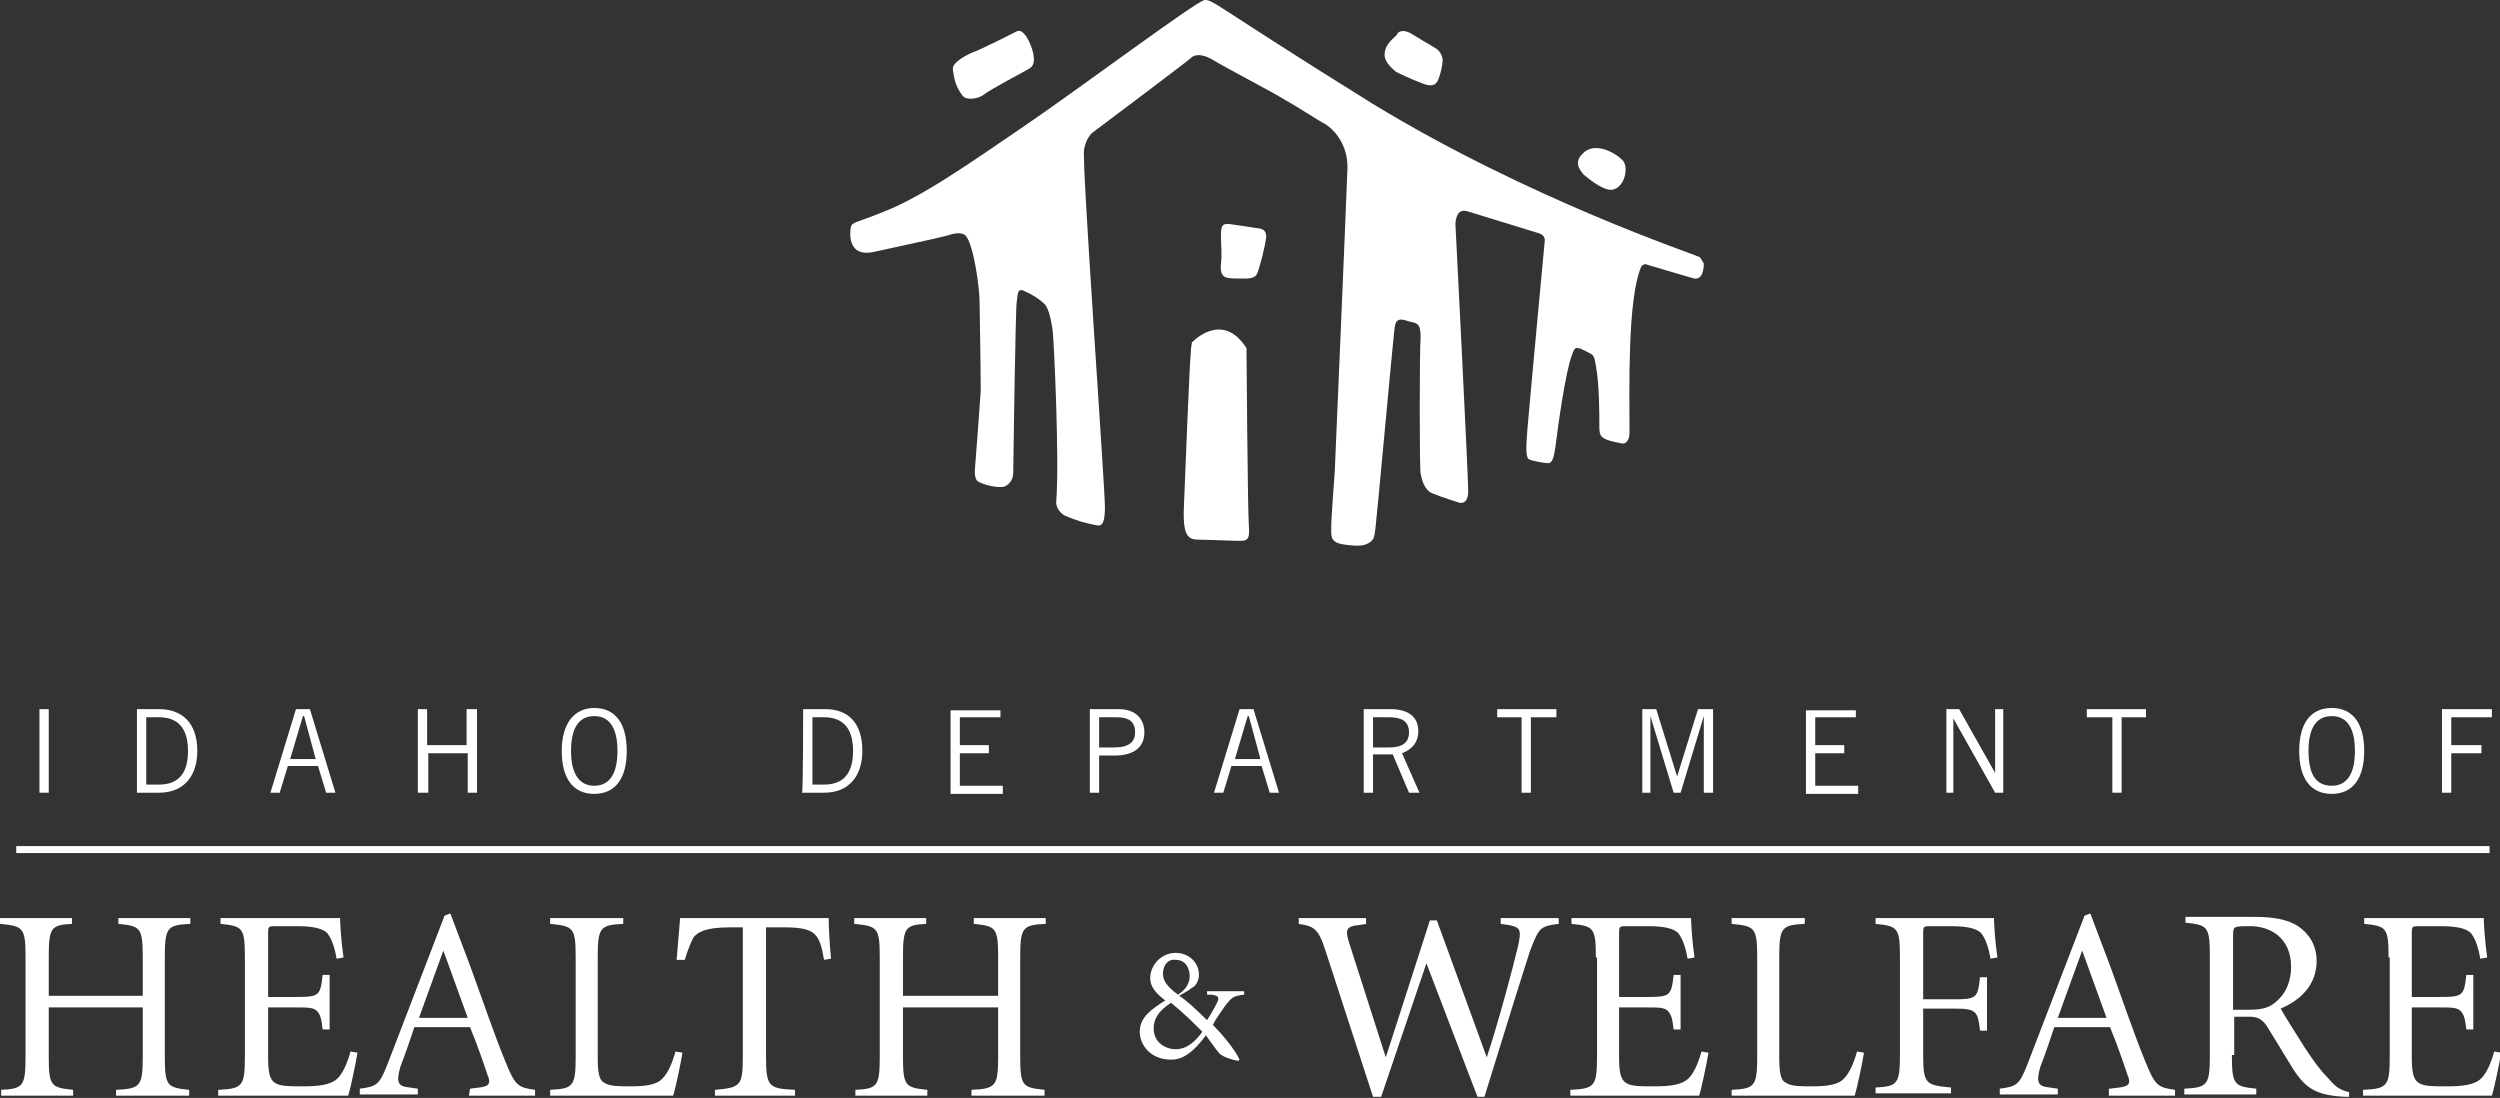 <?xml version="1.0" encoding="utf-8"?>
<!-- Generator: Adobe Illustrator 21.1.0, SVG Export Plug-In . SVG Version: 6.00 Build 0)  -->
<svg version="1.1" id="Layer_1" xmlns="http://www.w3.org/2000/svg" xmlns:xlink="http://www.w3.org/1999/xlink" x="0px" y="0px"
	 viewBox="0 0 215.4 94.6" style="enable-background:new 0 0 215.4 94.6;" xml:space="preserve">
<rect x="0" y="0" width="215.4" height="94.6" fill="#333333" stroke="none"/>
<style type="text/css">
	.st0{fill:#FFFFFF;}
</style>
<g>
	<rect x="1.4" y="72.9" class="st0" width="213.1" height="0.6"/>
	<g>
		<path class="st0" d="M124.3,5.1c0,0.7-0.3,1.6-0.4,1.8c-0.1,0.2-0.3,0.7-1.3,0.3c-1.1-0.4-2.1-0.9-2.3-1c-0.1-0.1-1.1-0.8-1-1.6
			c0.1-1,1-1.4,1.1-1.7c0.2-0.3,0.7-0.3,1.2,0c0.5,0.3,1.8,1.1,2,1.2C123.8,4.2,124.2,4.5,124.3,5.1L124.3,5.1z"/>
		<path class="st0" d="M87.6,2.7c0,0-2.9,1.5-4,1.9c-0.4,0.2-1.6,0.8-1.5,1.4c0.1,0.7,0.2,1.4,0.8,2.2c0.3,0.5,1.4,0.3,1.8,0
			c0.6-0.5,3.7-2.1,4-2.3C89,5.7,89.2,5.4,89,4.5C88.8,3.7,88.2,2.4,87.6,2.7L87.6,2.7z"/>
		<path class="st0" d="M146.3,22.1c-0.3-0.2-14.5-4.9-28.1-13.2C104.7,0.5,104.6,0,103.8,0c-0.6,0-10.9,7.7-15.6,10.9
			c-4.7,3.2-8.8,6.1-12.2,7.4c-2.2,0.9-2.6,0.8-2.7,1.3c-0.1,0.6-0.2,2.6,2,2.1c0.9-0.2,5.6-1.2,6.3-1.4c1.1-0.4,1.5-0.1,1.6,0
			c0.7,0.8,1.2,4.5,1.2,5.7c0,0,0.1,5.7,0.1,7.7c-0.1,1.6-0.5,6.7-0.5,6.7s-0.1,0.9,0.3,1.1c0.5,0.3,1.8,0.6,2.3,0.4
			c0.4-0.2,0.7-0.6,0.7-1.2c0-0.6,0.2-14.2,0.3-14.7c0.1-0.5,0-1.3,0.7-0.9c0.7,0.3,1.3,0.7,1.7,1.1c0.4,0.4,0.6,1.6,0.7,2.3
			c0.1,0.7,0.6,11.3,0.3,14.8c0,0.3,0.2,0.8,0.7,1.1c1.1,0.5,2,0.7,2.5,0.8c0.5,0.1,1,0.4,1-1.5c0-1.9-2-29.6-1.8-30.8
			c0.1-0.6,0.4-1.3,0.9-1.6c0.4-0.3,8-6,8.3-6.3c0.3-0.3,0.9-0.4,1.8,0.1c1.3,0.8,5.2,2.8,6.3,3.5c1.1,0.6,2.9,1.8,3.5,2.1
			c0.5,0.3,1.9,1.5,1.9,3.7c-0.1,3-1.1,26.3-1.1,26.3s-0.3,3.9-0.3,4.7c0,0.8-0.1,1.3,1,1.5c0.7,0.1,1.5,0.2,2,0
			c0.7-0.3,0.7-0.6,0.8-1.3c0.1-0.7,1.5-16,1.6-16.8c0.1-0.7,0-1.5,1-1.2c0.8,0.3,1.3,0,1.3,1.4c-0.1,1.4-0.1,11.3,0,11.8
			c0.1,0.5,0.3,1.4,1,1.7c0.7,0.3,2.3,0.8,2.3,0.8s0.8,0.3,0.8-1c0-1.4-1.1-23-1.1-23s0-1.4,1-1.1c0.4,0.1,2.9,0.9,6.2,1.9
			c0.3,0.1,0.5,0.3,0.5,0.6c-0.1,1.1-1.2,12.8-1.5,16.3c-0.1,1.4-0.2,2.5,0.2,2.6c0.2,0.1,1.2,0.3,1.5,0.3c0.5,0.1,0.6-0.7,0.7-1.3
			c0.3-2.4,0.9-6.5,1.4-7.9c0.2-0.6,0.3-0.8,0.6-0.7c0.2,0,0.9,0.4,1.1,0.5c0.3,0.2,0.3,0.5,0.4,1c0.3,1.6,0.3,4.1,0.3,5.2
			c0,0.4,0,0.8,0.3,1c0.4,0.3,1.2,0.4,1.6,0.5c0.4,0.1,0.7-0.3,0.7-0.9c0-3.6-0.2-11.5,1-14.3c0.1-0.2,0.4-0.3,0.5-0.2
			c2.4,0.7,4,1.2,4.1,1.2c0.8,0.1,0.8-1.1,0.8-1.3C146.6,22.4,146.5,22.1,146.3,22.1z"/>
		<path class="st0" d="M136.4,15c0.7,0.6,2,1.6,2.7,1.3c1-0.4,1.2-2,0.7-2.5c-0.7-0.7-2.4-1.6-3.4-0.6
			C135.4,14.1,136.4,14.9,136.4,15L136.4,15z"/>
		<path class="st0" d="M108.6,19.7c-0.6-0.1-2.7-0.4-2.7-0.4l-0.2,0c-0.5,0-0.5,0.4-0.5,1.2c0,0.7,0.1,1.4,0,2.2
			c-0.1,0.9,0.2,1.1,0.4,1.2c0.3,0.1,0.8,0.1,1.7,0.1c0.7,0,0.9-0.2,1-0.4c0.2-0.4,0.7-2.3,0.8-3.2c0,0,0,0,0,0
			C109.1,20.1,109,19.8,108.6,19.7z"/>
		<path class="st0" d="M107.4,30.4c0-0.2,0-0.4,0-0.4c-2.1-3.3-4.7-0.5-4.7-0.5s-0.1,0.5-0.1,0.9c-0.1,0.7-0.5,10.8-0.6,13.4
			c-0.1,2.6,0.5,2.7,1.4,2.7c0.8,0,2.6,0.1,3.5,0.1c0.6,0,0.8-0.2,0.7-1.3C107.5,43.8,107.4,30.4,107.4,30.4z"/>
	</g>
	<g>
		<path class="st0" d="M12.3,85.8v-3.3c0-2.6-0.2-2.7-2.1-2.9v-0.5h6.2v0.5c-2,0.1-2.2,0.3-2.2,2.9v8.5c0,2.6,0.2,2.7,2.1,2.9v0.5
			h-6.3v-0.5c2.1-0.1,2.3-0.3,2.3-2.9v-4.2H4.2v4.2c0,2.6,0.2,2.7,2.1,2.9v0.5H0.1v-0.5c1.9-0.1,2.1-0.3,2.1-2.9v-8.5
			c0-2.6-0.2-2.7-2.2-2.9v-0.5h6.2v0.5c-1.8,0.1-2,0.3-2,2.9v3.3H12.3z"/>
		<path class="st0" d="M21.1,82.5c0-2.6-0.2-2.7-2.1-2.9v-0.5h10.3c0,0.4,0.1,2.1,0.3,3.4L29,82.6c-0.2-1.2-0.5-1.8-0.8-2.2
			c-0.4-0.4-1.2-0.6-2.6-0.6h-1.8c-0.7,0-0.7,0-0.7,0.7v5.4h2.4c2,0,2.1-0.1,2.3-1.9h0.6v4.7h-0.6c-0.1-0.9-0.2-1.3-0.5-1.6
			c-0.3-0.3-0.8-0.3-1.8-0.3h-2.4V91c0,1.3,0.1,2,0.6,2.3c0.4,0.3,1.3,0.3,2.4,0.3c1.3,0,2.4-0.1,3-0.7c0.4-0.4,0.8-1.2,1.1-2.3
			l0.6,0.1c-0.1,0.7-0.6,3.1-0.8,3.7H18.8v-0.5c2.1-0.1,2.3-0.3,2.3-2.9V82.5z"/>
		<path class="st0" d="M40.5,93.8l0.8-0.1c0.9-0.1,1-0.4,0.7-1.1c-0.2-0.6-0.8-2.4-1.5-4.1h-4.8c-0.2,0.6-0.8,2.4-1.2,3.4
			c-0.4,1.4-0.2,1.7,0.8,1.8l0.7,0.1v0.5h-5v-0.5c1.5-0.2,1.7-0.3,2.5-2.4l4.8-12.5l0.5-0.2l1.7,4.5c1.1,3,2.1,6,3.1,8.4
			c0.8,2,1.1,2.1,2.5,2.3v0.5h-5.7L40.5,93.8L40.5,93.8z M36.1,87.7h4.2l-2.1-5.8h0L36.1,87.7z"/>
		<path class="st0" d="M51.5,91c0,1.4,0.1,2.1,0.6,2.3c0.4,0.3,1.3,0.3,2.2,0.3c1.2,0,2.3-0.1,2.8-0.7c0.4-0.4,0.8-1.2,1.1-2.3
			l0.6,0.1c-0.1,0.7-0.6,3.1-0.8,3.7H47.4v-0.5c2-0.1,2.2-0.3,2.2-2.9v-8.5c0-2.6-0.2-2.7-2.2-2.9v-0.5h6.3v0.5
			c-2,0.1-2.2,0.3-2.2,2.9V91z"/>
		<path class="st0" d="M86,85.8v-3.3c0-2.6-0.2-2.7-2.1-2.9v-0.5h6.2v0.5c-2,0.1-2.2,0.3-2.2,2.9v8.5c0,2.6,0.2,2.7,2.1,2.9v0.5
			h-6.3v-0.5c2.1-0.1,2.3-0.3,2.3-2.9v-4.2h-8.2v4.2c0,2.6,0.2,2.7,2.1,2.9v0.5h-6.2v-0.5c1.9-0.1,2.1-0.3,2.1-2.9v-8.5
			c0-2.6-0.2-2.7-2.2-2.9v-0.5h6.2v0.5c-1.8,0.1-2,0.3-2,2.9v3.3H86z"/>
		<path class="st0" d="M117.8,79.6l-0.7,0.1c-1.1,0.1-1.2,0.4-0.9,1.4l3.2,10h0l3.8-11.8h0.6l4.3,11.8h0c1-3,2.3-7.9,2.7-9.6
			c0.3-1.4,0.2-1.6-0.8-1.8l-0.7-0.1v-0.5h5v0.5c-1.6,0.2-1.7,0.3-2.5,2.4c-0.2,0.6-1.9,6-3.9,12.5h-0.6L122.9,83l0,0L119,94.5h-0.7
			l-4.1-12.6c-0.6-1.9-1-2.1-2.3-2.3v-0.5h5.8V79.6z"/>
		<path class="st0" d="M137.5,82.5c0-2.6-0.2-2.7-2.1-2.9v-0.5h10.3c0,0.4,0.1,2.1,0.3,3.4l-0.6,0.1c-0.2-1.2-0.5-1.8-0.8-2.2
			c-0.4-0.4-1.2-0.6-2.6-0.6h-1.8c-0.7,0-0.7,0-0.7,0.7v5.4h2.4c2,0,2.1-0.1,2.3-1.9h0.6v4.7h-0.6c-0.1-0.9-0.2-1.3-0.5-1.6
			c-0.3-0.3-0.8-0.3-1.8-0.3h-2.4V91c0,1.3,0.1,2,0.6,2.3c0.4,0.3,1.3,0.3,2.4,0.3c1.3,0,2.4-0.1,3-0.7c0.4-0.4,0.8-1.2,1.1-2.3
			l0.6,0.1c-0.1,0.7-0.6,3.1-0.8,3.7h-11.1v-0.5c2.1-0.1,2.3-0.3,2.3-2.9V82.5z"/>
		<path class="st0" d="M153.3,91c0,1.4,0.1,2.1,0.6,2.3c0.4,0.3,1.3,0.3,2.2,0.3c1.2,0,2.3-0.1,2.8-0.7c0.4-0.4,0.8-1.2,1.1-2.3
			l0.6,0.1c-0.1,0.7-0.6,3.1-0.8,3.7h-10.6v-0.5c2-0.1,2.2-0.3,2.2-2.9v-8.5c0-2.6-0.2-2.7-2.2-2.9v-0.5h6.3v0.5
			c-2,0.1-2.2,0.3-2.2,2.9V91z"/>
		<path class="st0" d="M163.7,82.5c0-2.6-0.2-2.7-2.1-2.9v-0.5h10.2c0,0.4,0.1,2.1,0.3,3.4l-0.6,0.1c-0.2-1.2-0.5-1.8-0.8-2.2
			c-0.4-0.4-1.2-0.6-2.6-0.6h-1.7c-0.7,0-0.7,0-0.7,0.7v5.6h2.6c2,0,2.1-0.1,2.3-1.9h0.6v4.6h-0.6c-0.2-1.7-0.3-1.9-2.3-1.9h-2.6
			v3.9c0,2.6,0.2,2.7,2.4,2.9v0.5h-6.5v-0.5c1.9-0.1,2.1-0.3,2.1-2.9V82.5z"/>
		<path class="st0" d="M181.8,93.8l0.8-0.1c0.9-0.1,1-0.4,0.7-1.1c-0.2-0.6-0.8-2.4-1.5-4.1H177c-0.2,0.6-0.8,2.4-1.2,3.4
			c-0.4,1.4-0.2,1.7,0.8,1.8l0.7,0.1v0.5h-5v-0.5c1.5-0.2,1.7-0.3,2.5-2.4l4.8-12.5l0.5-0.2l1.7,4.5c1.1,3,2.1,6,3.1,8.4
			c0.8,2,1.1,2.1,2.5,2.3v0.5h-5.7V93.8z M177.3,87.7h4.2l-2.1-5.8h0L177.3,87.7z"/>
		<path class="st0" d="M192.3,90.9c0,2.6,0.2,2.7,2.1,2.9v0.5h-6.2v-0.5c2-0.1,2.2-0.3,2.2-2.9v-8.5c0-2.6-0.2-2.7-2.1-2.9v-0.5h6
			c1.5,0,2.8,0.2,3.7,0.8c0.9,0.6,1.6,1.6,1.6,3c0,1.9-1.2,3.3-3.1,4.1c0.4,0.7,1.4,2.3,2.1,3.4c0.8,1.2,1.3,1.9,2,2.6
			c0.5,0.6,0.9,1,1.8,1.2l0,0.4h-0.3c-2.7-0.1-3.5-0.9-4.4-2.2c-0.7-1.1-1.7-2.8-2.4-3.9c-0.4-0.6-0.8-0.8-1.5-0.8h-1.3V90.9z
			 M192.3,87h1.4c1,0,1.7-0.1,2.3-0.6c1-0.8,1.4-1.9,1.4-3.1c0-2.5-1.8-3.5-3.5-3.5c-0.8,0-1.1,0-1.3,0.1c-0.1,0-0.2,0.2-0.2,0.6V87
			z"/>
		<path class="st0" d="M205.8,82.5c0-2.6-0.2-2.7-2.1-2.9v-0.5H214c0,0.4,0.1,2.1,0.3,3.4l-0.6,0.1c-0.2-1.2-0.5-1.8-0.8-2.2
			c-0.4-0.4-1.2-0.6-2.6-0.6h-1.8c-0.7,0-0.7,0-0.7,0.7v5.4h2.4c2,0,2.1-0.1,2.3-1.9h0.6v4.7h-0.6c-0.1-0.9-0.2-1.3-0.5-1.6
			c-0.3-0.3-0.8-0.3-1.8-0.3h-2.4V91c0,1.3,0.1,2,0.6,2.3c0.4,0.3,1.3,0.3,2.4,0.3c1.3,0,2.4-0.1,3-0.7c0.4-0.4,0.8-1.2,1.1-2.3
			l0.6,0.1c-0.1,0.7-0.6,3.1-0.8,3.7h-11.1v-0.5c2.1-0.1,2.3-0.3,2.3-2.9V82.5z"/>
	</g>
	<path class="st0" d="M107.2,85.4v0.3c-1,0.1-1.1,0.3-1.6,0.9c-0.4,0.6-0.8,1.1-1.1,1.7c0.7,0.7,1.9,2.1,2.3,3l-0.1,0.1
		c-0.7-0.1-1.4-0.4-1.6-0.6c-0.2-0.2-0.7-0.9-1.2-1.6c-1.1,1.5-2,2.1-3,2.1c-1.8,0-2.7-1.3-2.7-2.4c0-1.3,1.1-2,2.2-2.7
		c-0.8-0.6-1.3-1.2-1.3-1.9c0-1.2,1-2.2,2.2-2.2c1.1,0,2,0.8,2,1.9c0,0.5-0.3,1-0.6,1.1c-0.2,0.2-0.6,0.4-1.1,0.7
		c0.5,0.3,1.4,1.1,2.4,2.1c0.2-0.3,0.5-0.8,0.7-1.2c0.4-0.7,0.4-0.9-0.3-1l-0.4,0v-0.3H107.2z M99.4,88.6c0,1.3,1.1,1.8,1.9,1.8
		c1,0,1.7-0.7,2.3-1.5c-0.8-0.8-1.6-1.6-2.7-2.5C99.8,87.1,99.4,87.8,99.4,88.6z M100.2,83.9c0,0.7,0.5,1.2,1.3,1.8
		c0.6-0.4,1-0.9,1-1.6c0-0.6-0.3-1.4-1.2-1.4C100.7,82.6,100.2,83.1,100.2,83.9z"/>
	<g>
		<path class="st0" d="M4.2,61.1v7.2H3.4v-7.2H4.2z"/>
		<path class="st0" d="M11.8,61.1h1.9c2,0,3.3,1.2,3.3,3.6c0,2.1-1.1,3.6-3.3,3.6h-1.9V61.1z M12.6,67.6h1.1c1.7,0,2.5-1,2.5-2.9
			c0-2.1-1-2.9-2.5-2.9h-1.1V67.6z"/>
		<path class="st0" d="M23.3,68.3l2.2-7.2h1.2l2.2,7.2h-0.8l-0.7-2.3h-2.6l-0.7,2.3H23.3z M25,65.4h2.2l-1-3.7h-0.1L25,65.4z"/>
		<path class="st0" d="M41.1,61.1v7.2h-0.8v-3.4h-3.4v3.4H36v-7.2h0.8v3.1h3.4v-3.1H41.1z"/>
		<path class="st0" d="M51.2,61c1.8,0,2.8,1.3,2.8,3.7c0,2.4-1,3.7-2.8,3.7c-1.8,0-2.8-1.3-2.8-3.7C48.4,62.3,49.5,61,51.2,61z
			 M51.2,67.7c1.3,0,2-1,2-3c0-2-0.7-3-2-3c-1.3,0-2,1-2,3C49.2,66.8,50,67.7,51.2,67.7z"/>
		<path class="st0" d="M69.2,61.1h1.9c2,0,3.2,1.2,3.2,3.6c0,2.1-1.1,3.6-3.3,3.6h-1.9C69.2,68.3,69.2,61.1,69.2,61.1z M70,67.6H71
			c1.7,0,2.5-1,2.5-2.9c0-2.1-1-2.9-2.5-2.9H70C70,61.8,70,67.6,70,67.6z"/>
		<path class="st0" d="M86.2,61.1v0.7h-3.5v2.4h2.5v0.7h-2.5v2.8h3.7v0.7h-4.5v-7.2H86.2z"/>
		<path class="st0" d="M93.9,68.3v-7.2h2.5c1.5,0,2.2,0.9,2.2,2c0,1.2-0.8,2-2.6,2h-1.3v3.2H93.9z M94.7,64.4H96
			c1.3,0,1.8-0.5,1.8-1.3c0-0.9-0.5-1.3-1.6-1.3h-1.5V64.4z"/>
		<path class="st0" d="M104.6,68.3l2.2-7.2h1.2l2.2,7.2h-0.8l-0.7-2.3h-2.6l-0.7,2.3H104.6z M106.4,65.4h2.2l-1-3.7h-0.1L106.4,65.4
			z"/>
		<path class="st0" d="M117.5,68.3v-7.2h2.3c1.6,0,2.4,0.7,2.4,1.9c0,1-0.6,1.6-1.4,1.9l1.5,3.4h-0.9L120,65h-1.7v3.3H117.5z
			 M118.3,64.4h1.4c1.1,0,1.7-0.4,1.7-1.3c0-1-0.7-1.3-1.7-1.3h-1.4V64.4z"/>
		<path class="st0" d="M131.9,61.8v6.5h-0.8v-6.5H129v-0.7h5.1v0.7H131.9z"/>
		<path class="st0" d="M146.8,68.3v-6.6h0l-2,6.6h-0.6l-2-6.6h0v6.6h-0.7v-7.2h1.2l1.8,5.8h0l1.8-5.8h1.3v7.2H146.8z"/>
		<path class="st0" d="M159.9,61.1v0.7h-3.5v2.4h2.5v0.7h-2.5v2.8h3.7v0.7h-4.5v-7.2H159.9z"/>
		<path class="st0" d="M167.7,68.3v-7.2h1.1l3.1,5.5h0v-5.5h0.7v7.2h-0.7l-3.6-6.4h0v6.4H167.7z"/>
		<path class="st0" d="M182.8,61.8v6.5H182v-6.5h-2.2v-0.7h5.1v0.7H182.8z"/>
		<path class="st0" d="M200.9,61c1.8,0,2.8,1.3,2.8,3.7c0,2.4-1,3.7-2.8,3.7c-1.8,0-2.8-1.3-2.8-3.7C198.1,62.3,199.1,61,200.9,61z
			 M200.9,67.7c1.3,0,2-1,2-3c0-2-0.7-3-2-3c-1.3,0-2,1-2,3C198.9,66.8,199.6,67.7,200.9,67.7z"/>
		<path class="st0" d="M214.7,61.1v0.7h-3.5v2.4h2.6v0.7h-2.6v3.4h-0.8v-7.2H214.7z"/>
	</g>
	<path class="st0" d="M59.9,79.1h-1.3c-0.1,1.1-0.2,2.3-0.3,3.6H59c0.3-1,0.6-1.7,0.8-2c0.4-0.4,1-0.8,3.1-0.8H64v11.1
		c0,2.6-0.2,2.7-2.4,2.9v0.5h6.9v-0.5c-2.3-0.1-2.5-0.3-2.5-2.9V79.9h1.6c1.5,0,2.2,0.2,2.6,0.6c0.4,0.4,0.6,1,0.8,2.2l0.6-0.1
		c-0.1-1.1-0.2-2.5-0.2-3.5C71.3,79.1,60,79.1,59.9,79.1z"/>
</g>
</svg>
